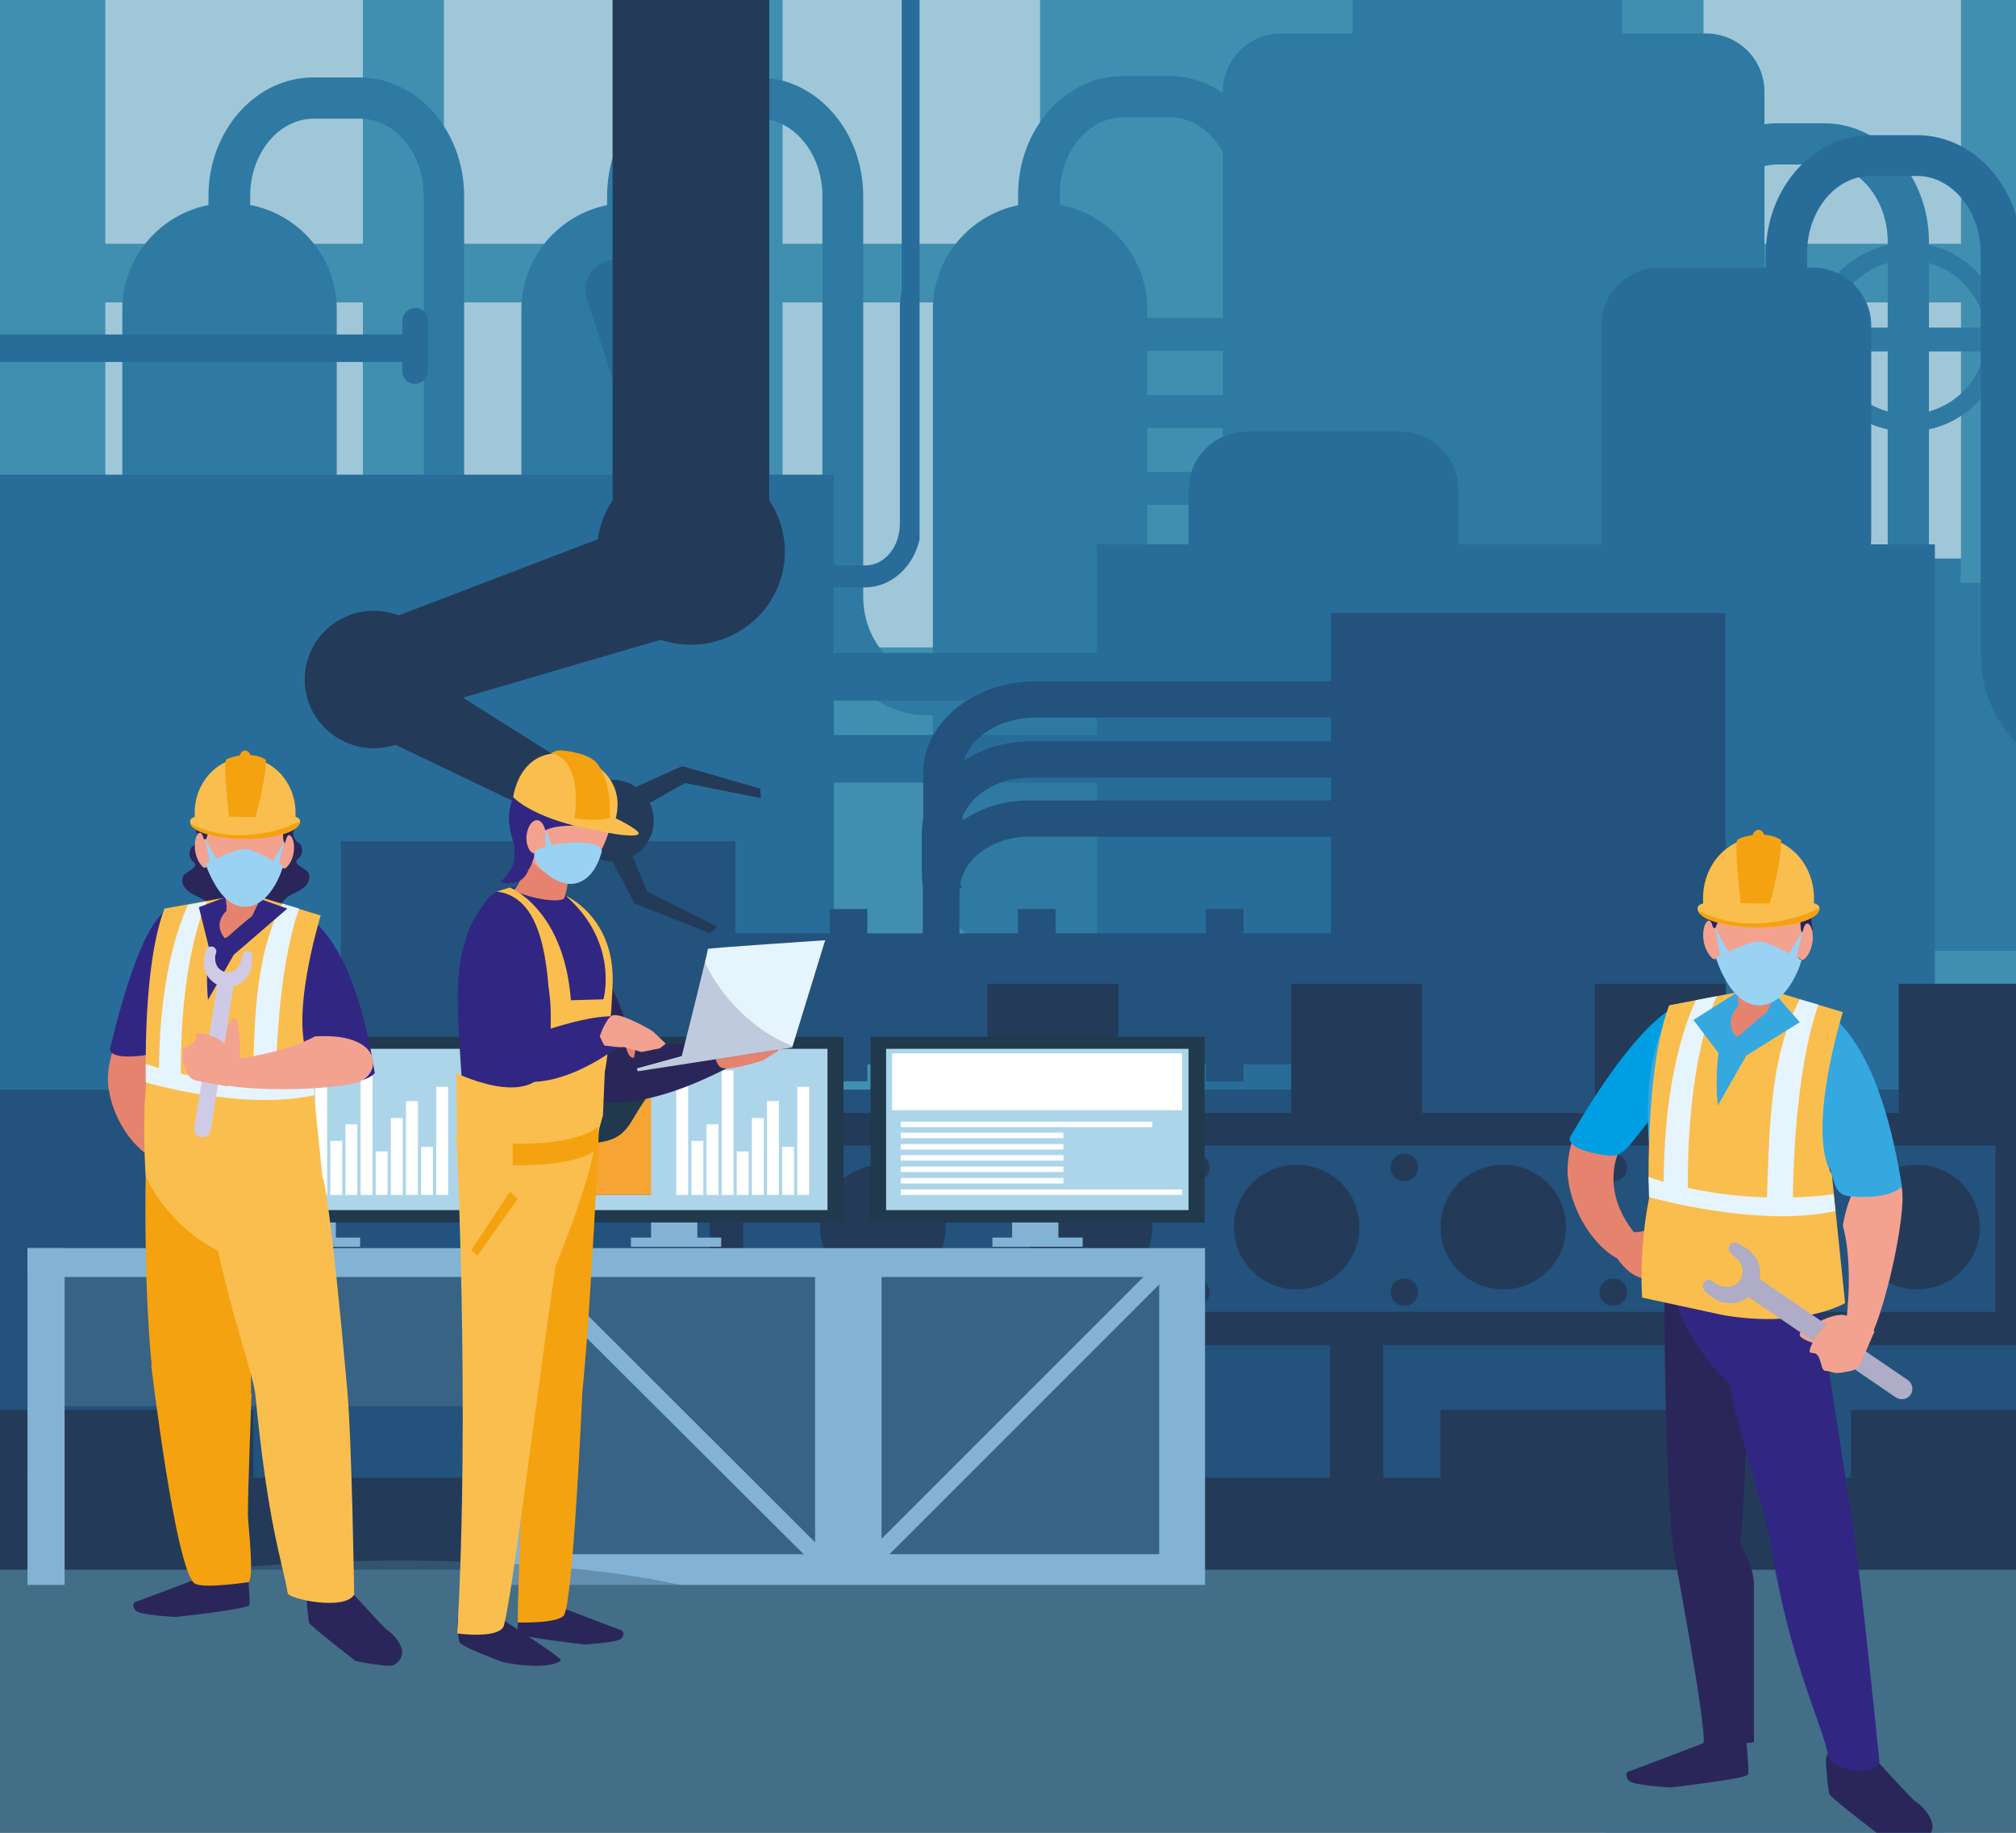 <?xml version="1.0" encoding="utf-8"?>
<!-- Generator: Adobe Illustrator 21.0.0, SVG Export Plug-In . SVG Version: 6.00 Build 0)  -->
<svg version="1.1" id="Layer_1" xmlns="http://www.w3.org/2000/svg" xmlns:xlink="http://www.w3.org/1999/xlink" x="0px" y="0px"
	 viewBox="0 0 440 400" style="enable-background:new 0 0 440 400;" xml:space="preserve">
<rect x="0" y="0" width="440" height="400" fill="#808080" stroke="none"/>
<style type="text/css">
	.st0{fill:#FFFFFF;}
	.st1{fill:#FFFFFF;stroke:#263238;stroke-linecap:round;stroke-linejoin:round;}
	.st2{opacity:0.5;}
	.st3{fill:#009EE2;}
	.st4{fill:#2E7AA3;}
	.st5{fill:#286D99;}
	.st6{fill:#23527C;}
	.st7{fill:#233B59;}
	.st8{fill:#426E88;}
	.st9{opacity:0.5;fill:#426E88;}
	.st10{fill:#386384;}
	.st11{fill:#82B3D5;}
	.st12{fill:#20394C;}
	.st13{fill:#ADD5EA;}
	.st14{fill:#F6A534;}
	.st15{fill:#2A265A;}
	.st16{fill:#F3A290;}
	.st17{fill:#F5A210;}
	.st18{fill:#FABE4E;}
	.st19{fill:#312782;}
	.st20{fill:#E6836E;}
	.st21{fill:#E5F4FD;}
	.st22{opacity:0.2;fill:#2A265A;}
	.st23{fill:#9AD2F3;}
	.st24{fill:#35A8E0;}
	.st25{fill:#AEACC6;}
	.st26{opacity:0.5;fill:#AEACC6;}
	.st27{fill:#CFCBE6;}
	.st28{opacity:0.5;fill:#CFCBE6;}
</style>
<path class="st0" d="M-30-45"/>
<path class="st0" d="M-30-45"/>
<g>
	<path class="st1" d="M-30-45"/>
	<path class="st1" d="M-30-45"/>
	<path class="st1" d="M-30-45"/>
</g>
<g>
	<g>
		<g>
			<g class="st2">
				<rect x="-0.9" y="-37" class="st3" width="440.9" height="379.5"/>
			</g>
			<g class="st2">
				<rect x="23" y="-22.1" class="st0" width="56.2" height="75.3"/>
				<g>
					<rect x="96.9" y="-22.1" class="st0" width="56.2" height="75.3"/>
				</g>
				<g>
					<rect x="170.8" y="-22.1" class="st0" width="56.2" height="75.3"/>
				</g>
				<rect x="23" y="66" class="st0" width="56.2" height="75.3"/>
				<g>
					<rect x="96.9" y="66" class="st0" width="56.2" height="75.3"/>
				</g>
				<g>
					<rect x="170.8" y="66" class="st0" width="56.2" height="75.3"/>
				</g>
			</g>
			<g class="st2">
				<g>
					<rect x="297.9" y="-22.1" class="st0" width="56.2" height="75.3"/>
				</g>
				<g>
					<rect x="371.8" y="-22.1" class="st0" width="56.2" height="75.3"/>
				</g>
				<g>
					<rect x="297.9" y="66" class="st0" width="56.2" height="75.3"/>
				</g>
				<g>
					<rect x="371.8" y="66" class="st0" width="56.2" height="75.3"/>
				</g>
			</g>
			<path class="st4" d="M73.5,187.1c0,12.8-10.5,23.2-23.4,23.2l0,0c-12.9,0-23.4-10.4-23.4-23.2V67.5c0-12.8,10.5-23.2,23.4-23.2
				l0,0c12.9,0,23.4,10.4,23.4,23.2V187.1z"/>
			<g>
				<path class="st4" d="M160.6,187.1c0,12.8-10.5,23.2-23.4,23.2l0,0c-12.9,0-23.4-10.4-23.4-23.2V67.5c0-12.8,10.5-23.2,23.4-23.2
					l0,0c12.9,0,23.4,10.4,23.4,23.2V187.1z"/>
			</g>
			<g>
				<path class="st4" d="M250.4,187.1c0,12.8-10.5,23.2-23.4,23.2l0,0c-12.9,0-23.4-10.4-23.4-23.2V67.5c0-12.8,10.5-23.2,23.4-23.2
					l0,0c12.9,0,23.4,10.4,23.4,23.2V187.1z"/>
			</g>
			<g>
				<path class="st4" d="M139.2,115v15.1c0,9.3-6.2,16.9-13.9,16.9h-10.1c-7.6,0-13.9-7.6-13.9-16.9v-3.6V115V42.8
					c0-14.3-10.3-25.9-22.9-25.9H68.4c-12.6,0-22.9,11.6-22.9,25.9v83.8c0,13,8.5,23.7,19.5,25.6c0-0.1,0-0.2,0-0.3
					c-2.1-1.6-1.8-5.4,1.3-6.5c0,0,0.1,0,0.2-0.1c0.2-0.6,0.3-1.2,0.5-1.9c-7-0.9-12.4-8.1-12.4-16.8V42.8c0-9.3,6.2-16.9,13.9-16.9
					h10.1c7.6,0,13.9,7.6,13.9,16.9V115v9.6v5.6c0,14.3,10.3,25.9,22.9,25.9h10.1c12.6,0,22.9-11.6,22.9-25.9V115H139.2z"/>
			</g>
			<g>
				<path class="st4" d="M226.3,115v15.1c0,9.3-6.2,16.9-13.9,16.9h-10.1c-7.6,0-13.9-7.6-13.9-16.9v-3.6V115V42.8
					c0-14.3-10.3-25.9-22.9-25.9h-10.1c-12.6,0-22.9,11.6-22.9,25.9v83.8c0,13,8.5,23.7,19.5,25.6c0-0.1,0-0.2,0-0.3
					c-2.1-1.6-1.8-5.4,1.3-6.5c0,0,0.1,0,0.2-0.1c0.2-0.6,0.3-1.2,0.5-1.9c-7-0.9-12.4-8.1-12.4-16.8V42.8c0-9.3,6.2-16.9,13.9-16.9
					h10.1c7.6,0,13.9,7.6,13.9,16.9V115v9.6v5.6c0,14.3,10.3,25.9,22.9,25.9h10.1c12.6,0,22.9-11.6,22.9-25.9V115H226.3z"/>
			</g>
			<g>
				<path class="st4" d="M316,114.8v15.1c0,9.3-6.2,16.9-13.9,16.9H292c-7.6,0-13.9-7.6-13.9-16.9v-3.6v-11.6V42.5
					c0-14.3-10.3-25.9-22.9-25.9h-10.1c-12.6,0-22.9,11.6-22.9,25.9v83.8c0,13,8.5,23.7,19.5,25.6c0-0.1,0-0.2,0-0.3
					c-2.1-1.6-1.8-5.4,1.3-6.5c0,0,0.1,0,0.2,0c0.2-0.6,0.3-1.2,0.5-1.9c-7-0.9-12.4-8.1-12.4-16.8V42.5c0-9.3,6.2-16.9,13.9-16.9
					h10.1c7.6,0,13.9,7.6,13.9,16.9v72.2v9.6v5.6c0,14.3,10.3,25.9,22.9,25.9h10.1c12.6,0,22.9-11.6,22.9-25.9v-15.1H316z"/>
			</g>
			<g>
				<path class="st4" d="M440,157.2h-5.1c-7.6,0-13.9-7.6-13.9-16.9V52.8c0-14.3-10.3-25.9-22.9-25.9H388
					c-12.6,0-22.9,11.6-22.9,25.9v41.5h9V52.8c0-9.3,6.2-16.9,13.9-16.9h10.1c7.6,0,13.9,7.6,13.9,16.9v87.4
					c0,14.3,10.3,25.9,22.9,25.9h5.1V157.2z"/>
			</g>
			<g>
				<path class="st4" d="M385.1,247.5c0,7-5.7,12.7-12.8,12.7h-92.6c-7.1,0-12.8-5.7-12.8-12.7V20c0-7,5.7-12.7,12.8-12.7h92.6
					c7.1,0,12.8,5.7,12.8,12.7V247.5z"/>
			</g>
			<g>
				<path class="st4" d="M354.1,40.5c0,7-5.7,12.7-12.8,12.7h-33.3c-7.1,0-12.8-5.7-12.8-12.7V-5.8c0-7,5.7-12.7,12.8-12.7h33.3
					c7.1,0,12.8,5.7,12.8,12.7V40.5z"/>
			</g>
			<g>
				<g>
					<path class="st4" d="M416.5,53c-11.5,0-20.8,9.2-20.8,20.6c0,11.4,9.3,20.6,20.8,20.6s20.8-9.2,20.8-20.6
						C437.3,62.3,428,53,416.5,53z M416.5,90.4c-9.3,0-16.9-7.5-16.9-16.8c0-9.3,7.6-16.8,16.9-16.8c9.3,0,16.9,7.5,16.9,16.8
						C433.4,82.9,425.8,90.4,416.5,90.4z"/>
				</g>
				<g>
					<path class="st4" d="M419.4,90.5c0,1.5-1.2,2.7-2.6,2.7l0,0c-1.4,0-2.6-1.2-2.6-2.7V55.7c0-1.5,1.2-2.7,2.6-2.7l0,0
						c1.4,0,2.6,1.2,2.6,2.7V90.5z"/>
				</g>
				<g>
					<path class="st4" d="M399,76.7c-1.5,0-2.7-1.1-2.7-2.6l0,0c0-1.4,1.2-2.6,2.7-2.6H434c1.5,0,2.7,1.1,2.7,2.6l0,0
						c0,1.4-1.2,2.6-2.7,2.6H399z"/>
				</g>
			</g>
			<g>
				<rect x="405.1" y="121.9" class="st4" width="22.9" height="7.4"/>
			</g>
			<g>
				<rect x="395.7" y="127.2" class="st4" width="44.3" height="80.3"/>
			</g>
			<g>
				<rect x="246.6" y="69.4" class="st4" width="25.7" height="7.2"/>
			</g>
			<g>
				<rect x="246.6" y="86.2" class="st4" width="25.7" height="7.2"/>
			</g>
			<g>
				<rect x="246.6" y="103" class="st4" width="25.7" height="7.2"/>
			</g>
			<g>
				<rect x="-0.9" y="103.6" class="st5" width="182.9" height="134.2"/>
			</g>
			<g>
				<rect x="239.4" y="118.8" class="st5" width="182.9" height="134.2"/>
			</g>
			<rect x="-0.9" y="73" class="st5" width="90.8" height="6"/>
			<g>
				<ellipse class="st5" cx="147" cy="103" rx="11.3" ry="8.9"/>
			</g>
			<g>
				<path class="st5" d="M151.4,94.5c1.1,3.5-0.8,7.2-4.3,8.3l0,0c-3.5,1.1-7.2-0.8-8.3-4.3l-10.7-33.2c-1.1-3.5,0.8-7.2,4.3-8.3
					l0,0c3.5-1.1,7.2,0.8,8.3,4.3L151.4,94.5z"/>
			</g>
			<path class="st5" d="M93.4,81c0,1.5-1.3,2.8-2.8,2.8l0,0c-1.6,0-2.8-1.2-2.8-2.8V70c0-1.5,1.3-2.8,2.8-2.8l0,0
				c1.6,0,2.8,1.2,2.8,2.8V81z"/>
			<g>
				<rect x="162.6" y="-37" class="st5" width="4.1" height="140.6"/>
			</g>
			<g>
				<path class="st5" d="M200.9-37h-4.1V63.7c-0.3,1.1-0.4,2.3-0.4,3.5v47.1c0,5-3.3,9.1-7.5,9.1h-5.5c-4.1,0-7.5-4.1-7.5-9.1v-8.2
					h-4.9v8.2c0,7.7,5.5,13.9,12.3,13.9h5.5c5.7,0,10.6-4.5,11.9-10.5v-14h0V-37z"/>
			</g>
			<g>
				<rect x="178.3" y="142.5" class="st5" width="68.3" height="10.4"/>
			</g>
			<g>
				<rect x="178.3" y="160.4" class="st5" width="68.3" height="10.4"/>
			</g>
			<g>
				<path class="st5" d="M318.3,153.2c0,7-5.7,12.7-12.8,12.7h-33.3c-7.1,0-12.8-5.7-12.8-12.7v-46.3c0-7,5.7-12.7,12.8-12.7h33.3
					c7.1,0,12.8,5.7,12.8,12.7V153.2z"/>
			</g>
			<g>
				<path class="st5" d="M408.4,117.4c0,7-5.7,12.7-12.8,12.7h-33.3c-7.1,0-12.8-5.7-12.8-12.7V71.1c0-7,5.7-12.7,12.8-12.7h33.3
					c7.1,0,12.8,5.7,12.8,12.7V117.4z"/>
			</g>
			<g>
				<path class="st5" d="M440,47c-3.1-10.2-11.6-17.5-21.6-17.5h-10.1c-12.6,0-22.9,11.6-22.9,25.9v41.5h9V55.3
					c0-9.3,6.2-16.9,13.9-16.9h10.1c7.6,0,13.9,7.6,13.9,16.9v87.4c0,7.7,3,14.7,7.8,19.4V47z"/>
			</g>
			<g>
				<rect x="290.5" y="133.8" class="st6" width="86.1" height="135.3"/>
			</g>
			<g>
				<rect x="155.1" y="203.7" class="st6" width="143.7" height="28.6"/>
			</g>
			<g>
				<rect x="181.1" y="198.4" class="st6" width="8.2" height="37.6"/>
			</g>
			<g>
				<rect x="222.2" y="198.4" class="st6" width="8.2" height="37.6"/>
			</g>
			<g>
				<rect x="263.2" y="198.4" class="st6" width="8.2" height="37.6"/>
			</g>
			<g>
				<rect x="74.4" y="183.6" class="st6" width="86.1" height="87.8"/>
			</g>
			<g>
				<rect x="-0.8" y="237.8" class="st6" width="440.8" height="105.4"/>
			</g>
			<g>
				<g>
					<polygon class="st6" points="365.7,-5.9 343.8,-19.8 343.8,-37 340,-37 340,-19.8 318.3,-5.9 					"/>
				</g>
				<g>
					<ellipse class="st6" cx="342" cy="-5.9" rx="4.6" ry="4.5"/>
				</g>
			</g>
			<g>
				<g>
					<polygon class="st6" points="224.6,-5.9 202.6,-19.8 202.6,-37 198.9,-37 198.9,-19.8 177.2,-5.9 					"/>
				</g>
				<g>
					<ellipse class="st6" cx="200.9" cy="-5.9" rx="4.6" ry="4.5"/>
				</g>
			</g>
			<g>
				<polygon class="st6" points="87.8,-5.9 65.8,-19.8 65.8,-37 62,-37 62,-19.8 40.3,-5.9 				"/>
				<ellipse class="st6" cx="64.1" cy="-5.9" rx="4.6" ry="4.5"/>
			</g>
			<g>
				<g>
					<g>
						<rect x="125.3" y="-37" class="st7" width="50.9" height="15.4"/>
					</g>
					<g>
						<rect x="133.7" y="-29.3" class="st7" width="34.2" height="146.5"/>
					</g>
					<g>
						<ellipse class="st7" cx="150.8" cy="120.4" rx="20.5" ry="20.3"/>
					</g>
					<g>
						<ellipse class="st7" cx="81.6" cy="148.3" rx="15.1" ry="15"/>
					</g>
					<g>
						<ellipse class="st7" cx="133.7" cy="179.1" rx="9" ry="8.9"/>
					</g>
					<g>
						<polygon class="st7" points="78.9,137.4 137.5,115 155.9,136.2 85.2,156.9 						"/>
					</g>
					<g>
						<polygon class="st7" points="74.5,156.9 130.3,183.6 136.3,174.5 90.8,145.8 						"/>
					</g>
					<g>
						<polygon class="st7" points="140.3,176.1 149.5,170.9 166.1,174.2 165.9,172.1 148.9,167.2 138.2,172 						"/>
					</g>
					<g>
						<polygon class="st7" points="137.2,184.9 141.3,194.6 156.5,202.2 155,203.7 138.5,197.2 133.1,186.9 						"/>
					</g>
				</g>
				<g>
					<g>
						<g>
							<g>
								<ellipse class="st7" cx="215.5" cy="254.8" rx="3" ry="3"/>
							</g>
							<g>
								<ellipse class="st7" cx="215.5" cy="282" rx="3" ry="3"/>
							</g>
						</g>
						<g>
							<g>
								<ellipse class="st7" cx="261" cy="254.8" rx="3" ry="3"/>
							</g>
							<g>
								<ellipse class="st7" cx="261" cy="282" rx="3" ry="3"/>
							</g>
						</g>
						<g>
							<g>
								<ellipse class="st7" cx="306.5" cy="254.8" rx="3" ry="3"/>
							</g>
							<g>
								<ellipse class="st7" cx="306.5" cy="282" rx="3" ry="3"/>
							</g>
						</g>
						<g>
							<g>
								<ellipse class="st7" cx="352.1" cy="254.8" rx="3" ry="3"/>
							</g>
							<g>
								<ellipse class="st7" cx="352.1" cy="282" rx="3" ry="3"/>
							</g>
						</g>
						<g>
							<g>
								<ellipse class="st7" cx="397.6" cy="254.8" rx="3" ry="3"/>
							</g>
							<g>
								<ellipse class="st7" cx="397.6" cy="282" rx="3" ry="3"/>
							</g>
						</g>
					</g>
					<g>
						<g>
							<ellipse class="st7" cx="192.7" cy="267.8" rx="13.7" ry="13.6"/>
						</g>
						<g>
							<ellipse class="st7" cx="237.8" cy="267.8" rx="13.7" ry="13.6"/>
						</g>
						<g>
							<ellipse class="st7" cx="283" cy="267.8" rx="13.7" ry="13.6"/>
						</g>
						<g>
							<ellipse class="st7" cx="328.1" cy="267.8" rx="13.7" ry="13.6"/>
						</g>
						<g>
							<ellipse class="st7" cx="373.2" cy="267.8" rx="13.7" ry="13.6"/>
						</g>
						<g>
							<ellipse class="st7" cx="418.4" cy="267.8" rx="13.7" ry="13.6"/>
						</g>
						<g>
							<path class="st7" d="M440,242.9H175.7c-11.4,0-20.8,9.2-20.8,20.6v9.5c0,11.3,9.3,20.6,20.8,20.6H440V242.9z M175.7,286.3
								c-7.4,0-13.5-6-13.5-13.4v-9.5c0-7.4,6.1-13.4,13.5-13.4h259.8v36.3H175.7z"/>
						</g>
					</g>
				</g>
				<g>
					<rect x="215.5" y="214.7" class="st7" width="28.6" height="29"/>
				</g>
				<g>
					<rect x="281.8" y="214.7" class="st7" width="28.6" height="29"/>
				</g>
				<g>
					<rect x="348.1" y="214.7" class="st7" width="28.6" height="29"/>
				</g>
				<g>
					<rect x="414.4" y="214.7" class="st7" width="25.6" height="29"/>
				</g>
			</g>
			<g>
				<path class="st6" d="M224.5,174.7c-12.7,0-23.1,9-23.1,20v8.9c0,1,0.1,2.1,0.3,3.1h8.2c-0.3-1-0.5-2-0.5-3.1v-8.9
					c0-6.7,6.8-12.1,15.1-12.1h67.4v-7.9H224.5z"/>
			</g>
			<g>
				<path class="st6" d="M224.9,161.8c-13.1,0-23.7,9-23.7,20v8.9c0,1,0.1,2.1,0.3,3.1h8.4c-0.3-1-0.5-2-0.5-3.1v-8.9
					c0-6.7,7-12.1,15.5-12.1H294v-7.9H224.9z"/>
			</g>
			<g>
				<path class="st6" d="M226.1,148.7c-13.6,0-24.6,9-24.6,20v8.9c0,1,0.1,2.1,0.3,3.1h8.7c-0.3-1-0.5-2-0.5-3.1v-8.9
					c0-6.7,7.2-12.1,16.1-12.1H298v-7.9H226.1z"/>
			</g>
			<g>
				<rect x="-0.8" y="322.5" class="st7" width="440.8" height="20.7"/>
			</g>
			<g>
				<rect x="200.9" y="289.9" class="st7" width="11.6" height="37.3"/>
			</g>
			<g>
				<rect x="290.3" y="289" class="st7" width="11.6" height="37.3"/>
			</g>
			<g>
				<rect x="379.6" y="289" class="st7" width="11.6" height="37.3"/>
			</g>
			<g>
				<rect x="314.4" y="307.7" class="st7" width="56.1" height="14.8"/>
			</g>
			<rect x="-0.8" y="307.7" class="st7" width="56.1" height="14.8"/>
			<g>
				<rect x="404" y="307.7" class="st7" width="36" height="14.8"/>
			</g>
		</g>
		<g>
			<rect x="-0.9" y="342.6" class="st8" width="440.9" height="61.3"/>
		</g>
		<path class="st9" d="M271.3,346c0,1.9-1.6,3.4-3.5,3.4H5.4c-1.9,0-3.5-1.5-3.5-3.4l0,0c0-1.9,1.6-3.4,3.5-3.4h262.4
			C269.7,342.6,271.3,344.1,271.3,346L271.3,346z"/>
	</g>
	<g>
		<rect x="8.7" y="274.7" class="st10" width="104.1" height="32.2"/>
		<rect x="108.9" y="272.4" class="st11" width="154.1" height="73.5"/>
		<rect x="192.4" y="278.7" class="st10" width="60.6" height="60.5"/>
		<rect x="117.3" y="278.7" class="st10" width="60.6" height="60.5"/>
		<rect x="6" y="272.4" class="st11" width="103.7" height="6.3"/>
		<rect x="6" y="272.4" class="st11" width="8.1" height="73.5"/>
		<polygon class="st11" points="180.5,339.2 177.9,341.7 114.7,278.7 117.3,276.1 		"/>
		
			<rect x="178" y="306.5" transform="matrix(0.707 -0.707 0.707 0.707 -152.814 247.667)" class="st11" width="89.2" height="3.6"/>
		<g>
			<g>
				<rect x="63.2" y="256.6" class="st11" width="10.1" height="14.5"/>
				<rect x="32.3" y="226.3" class="st12" width="72.9" height="40.5"/>
				<rect x="35.8" y="228.9" class="st13" width="66" height="35.2"/>
				<rect x="58.9" y="270.1" class="st11" width="19.7" height="2"/>
			</g>
			<rect x="37" y="229.9" class="st0" width="25.2" height="12.4"/>
			<rect x="38.9" y="244.8" class="st0" width="19.1" height="1.2"/>
			<rect x="38.9" y="247.2" class="st0" width="12.3" height="1.2"/>
			<rect x="38.9" y="249.7" class="st0" width="12.3" height="1.2"/>
			<rect x="38.9" y="252.1" class="st0" width="12.3" height="1.2"/>
			<rect x="38.9" y="254.6" class="st0" width="12.3" height="1.2"/>
			<rect x="38.9" y="257.1" class="st0" width="12.3" height="1.2"/>
			<rect x="38.9" y="259.6" class="st0" width="21.3" height="1.2"/>
			<rect x="68.8" y="233.6" class="st0" width="2.6" height="27.2"/>
			<rect x="72.1" y="249" class="st0" width="2.6" height="11.8"/>
			<rect x="75.4" y="245.4" class="st0" width="2.6" height="15.4"/>
			<rect x="78.7" y="233.6" class="st0" width="2.6" height="27.2"/>
			<rect x="82" y="251.3" class="st0" width="2.6" height="9.5"/>
			<rect x="85.3" y="244" class="st0" width="2.6" height="16.8"/>
			<rect x="88.6" y="240.3" class="st0" width="2.6" height="20.5"/>
			<rect x="91.9" y="250.3" class="st0" width="2.6" height="10.5"/>
			<rect x="95.2" y="237.2" class="st0" width="2.6" height="23.6"/>
		</g>
		<g>
			<g>
				<rect x="142.1" y="256.6" class="st11" width="10.1" height="14.5"/>
				<rect x="111.2" y="226.3" class="st12" width="72.9" height="40.5"/>
				<rect x="114.6" y="228.9" class="st13" width="66" height="35.2"/>
				<rect x="137.7" y="270.1" class="st11" width="19.7" height="2"/>
			</g>
			<rect x="147.6" y="233.6" class="st0" width="2.6" height="27.2"/>
			<rect x="150.9" y="249" class="st0" width="2.6" height="11.8"/>
			<rect x="154.2" y="245.4" class="st0" width="2.6" height="15.4"/>
			<rect x="157.5" y="233.6" class="st0" width="2.6" height="27.2"/>
			<rect x="160.8" y="251.3" class="st0" width="2.6" height="9.5"/>
			<rect x="164.1" y="244" class="st0" width="2.6" height="16.8"/>
			<rect x="167.4" y="240.3" class="st0" width="2.6" height="20.5"/>
			<rect x="170.7" y="250.3" class="st0" width="2.6" height="10.5"/>
			<rect x="174" y="237.2" class="st0" width="2.6" height="23.6"/>
			<rect x="117.3" y="231" class="st12" width="24.7" height="29.8"/>
			<path class="st14" d="M142.1,238.2c-0.9,1.2-2.5,3.5-4.3,6.6c-2.8,4.6-6,4.9-15.9,4.9c-1.9,0-3.4,0.5-4.5,1.2v9.9h24.7V238.2z"/>
		</g>
		<g>
			<g>
				<rect x="220.9" y="256.6" class="st11" width="10.1" height="14.5"/>
				<rect x="190" y="226.3" class="st12" width="72.9" height="40.5"/>
				<rect x="193.4" y="228.9" class="st13" width="66" height="35.2"/>
				<rect x="216.6" y="270.1" class="st11" width="19.7" height="2"/>
			</g>
			<rect x="194.7" y="229.9" class="st0" width="63.3" height="12.4"/>
			<rect x="196.6" y="244.8" class="st0" width="54.9" height="1.2"/>
			<rect x="196.6" y="247.2" class="st0" width="35.5" height="1.2"/>
			<rect x="196.6" y="249.7" class="st0" width="35.5" height="1.2"/>
			<rect x="196.6" y="252.1" class="st0" width="35.5" height="1.2"/>
			<rect x="196.6" y="254.6" class="st0" width="35.5" height="1.2"/>
			<rect x="196.6" y="257.1" class="st0" width="35.5" height="1.2"/>
			<rect x="196.6" y="259.6" class="st0" width="61.4" height="1.2"/>
		</g>
	</g>
</g>
<ellipse class="st9" cx="87.3" cy="354.3" rx="77.3" ry="13.7"/>
<ellipse class="st9" cx="387.4" cy="390.2" rx="52.6" ry="13.7"/>
<g>
	<g>
		<g>
			<path class="st15" d="M114.4,349.8c0,0-1.1,0.5-1.1,0.9c0,0.4-0.5,5-0.3,5.8c0.3,0.8,14.6,2.4,14.6,2.4s7.2-0.4,8-1.3
				c0.8-0.9,0.4-1.6,0-1.8c-0.4-0.1-17.1-6.5-17.1-6.5L114.4,349.8z"/>
			<path class="st16" d="M115.5,345.8c0,0-0.1,5.7-0.1,5.9c0.3,0.9,2.6,1,3.4,0.4l1.1-5.8L115.5,345.8z"/>
			<path class="st17" d="M118.7,295.3c0,0-2.8-0.5-3.2,1c-0.4,1.5-2.5,47.3-2.5,57.8c0,0,8.8,0.3,10.1-1.6c2-3,4-48.7,4-48.7
				L118.7,295.3z"/>
			<g>
				<g>
					<g>
						<g>
							<path class="st15" d="M100.5,352c0,0,1.7-0.8,2.6-0.7c0.8,0.1,2.6,1.1,2.6,1.1s-3.1-1.8,2.2-0.1c0,0,14.6,9.4,14.5,10
								c-0.2,0.6-3.5,2.2-12.5,0.5c0,0-8-2.9-9.5-4.2C100.1,358.3,99.2,352.7,100.5,352z"/>
							<path class="st16" d="M102.7,348c0,0-0.1,5.8-0.1,5.9c0.3,0.9,2.7,0.9,3.5,0.3l1.4-5.5L102.7,348z"/>
							<path class="st17" d="M130.9,242.7c0,0-1.8,41.6-3.8,61.1c0,0-10.5-1.7-11.5-6.2c-1.1-4.5,0.9-52.6,0.9-52.6L130.9,242.7z"/>
							<path class="st18" d="M114.6,244.5c0.1,2.1,15.4-1,15.6,1.2c0.5,8.1-9,30.6-9,30.9c-5,34.8-9.3,70.7-11.2,78.1
								c-0.8,3.1-10.2,1.8-10.2,1.8c2.8-49.6-0.2-108.6-0.2-108.6C103.6,245.1,109.2,244.4,114.6,244.5z"/>
						</g>
					</g>
					<g>
						<g>
							<g>
								<g>
									<g>
										<g>
											<g>
												<g>
													<path class="st15" d="M123.7,201.3c0,0-5-5.9-7.2-1.1c-8.8,19.2-3.5,56.8,42.8,32.6c0,0,2.8,1.2,1.7-3.1
														c-1.1-4.3-22.9-0.8-22.9-0.8C136.2,219.8,132.1,210.5,123.7,201.3z"/>
												</g>
												<path class="st19" d="M120.7,194.5c0,0-3.3-1.4-7-1c-2.2,0.2-5.2,0.5-7.1,2.5c-4.6,5.8-4.9,9.1-4.9,9.1
													c-4.2,10.3,0.5,32.6-0.9,43.4c0,0,25.3,15.3,29.9-4.5l0.1-10.6c1.6-8.8,5.3-18.3,0.4-28.6
													C131.1,204.7,126.5,195.3,120.7,194.5z"/>
												<path class="st20" d="M115.1,184.7c0,0-0.5,7.2-2.8,9.4c-0.6,0.6,7.9,3.3,10.7,2.1c0.6-0.3,1.6-7.6,1.6-7.6L115.1,184.7
													z"/>
												<path class="st18" d="M99.6,234.2c0,0,20.5,10.1,20.5-6c0-15.7-0.9-32.3-11.6-33.6c-0.3,0,2.8-0.9,2.8-0.9
													s11.8,4.7,13.3,24.6l7.1-0.2c0,0,3.5-12.2-8.1-22.5c-0.4-0.4-0.1-0.1-0.1-0.1s10.9,4.7,10.2,19.6
													c-0.7,14.8-1.7,18.8-1.7,18.8l-0.4,9.5l-1.8,6.5c0,0-9.3,5.5-9.7,5.9c-0.2,0.2-3.9,0.1-8.1-0.1
													c-5.2-0.2-10.9-0.6-10.9-0.6l-1.3-2.8L99.6,234.2z"/>
												<path class="st17" d="M111.9,249.6v4.7c0,0,14.9,0.5,18.6-3.9v-4.5C130.5,245.8,127.1,249.9,111.9,249.6z"/>
												<polygon class="st17" points="111.3,260.1 102.9,272.8 104.2,274.1 113,261.6 												"/>
												<path class="st16" d="M122.6,169.5c0,0,8.6-0.7,11.4,6c0,0,0,6.9-5.2,14.1c-1.7,2.4-2.7,3.4-5.4,2.8
													c0,0-9.8-2.5-8.4-9.6C116.3,176.6,119.8,170.1,122.6,169.5z"/>
												<path class="st19" d="M117.8,183c0,0-0.8-2.6,6.7-2.8c6.5-0.2,8.9-3.4,9.8-3.7c2.1-0.8-4.9-2.3-4.9-2.3s3.6-3.6-0.9-5.7
													c-1.4-0.7-12.5-3.3-16.6,5.9c-2.7,6.3,2.2,13.9,2.9,15.5C115.6,191.4,117.8,183,117.8,183z"/>
												<path class="st16" d="M119.1,182.8c-0.2,2-1.2,3.6-2.4,3.5c-1.1-0.1-1.9-1.8-1.8-3.8c0.2-2,1.2-3.6,2.4-3.5
													c0.8,0.1,1.4,1,1.7,2.2C119.1,181.6,119.1,182.2,119.1,182.8z"/>
											</g>
										</g>
									</g>
								</g>
							</g>
							<g>
								<path class="st20" d="M159.2,226.4c0,0,0.7-2.4,0.6-3.3c-0.1-0.9-0.7-0.9-0.7-0.9l-2.8,3.8l-0.6,2.3l3.6-0.7L159.2,226.4z"
									/>
								<path class="st20" d="M156.9,226.2l-1.4,1.7c0,0,0.3,3.6,1.6,4.9c1.3,1.3,8.8-1.2,9.2-1.3c0.4-0.1,3.6-2.2,3.6-2.2l-1.1-1.2
									l-3.8-1.6c0,0-4.1,0.4-4.2,0.2c-0.1-0.2-3.1-0.4-3.1-0.4L156.9,226.2z"/>
							</g>
						</g>
						<path class="st19" d="M112.3,182.6l3,7.3c0,0-1.1,4-6.1,2.6c0,0,3-2.5,3.1-5.5C112.2,184,112.3,182.6,112.3,182.6z"/>
					</g>
				</g>
				<g>
					<path class="st19" d="M113.5,201.6c0,0-3.7-6.8-6.9-2.5c-8.1,11-5,32.6,4.4,36.2c5.2,2,13.5,0.6,23.5-6.5c0,0,2.4-0.8,2.2-5.2
						c-0.2-4.5-16.5,0.9-16.5,0.9C120.3,215.1,119.8,212.4,113.5,201.6z"/>
				</g>
				<g>
					<path class="st20" d="M136.2,227.1c0,0,0.6,2.5,1.1,3.2c0.5,0.7,1.1,0.5,1.1,0.5l0.7-4.7l-0.5-2.4l-2.8,2.3L136.2,227.1z"/>
					<path class="st16" d="M131.9,228.2l-1-2c0,0,1.1-3.5,2.6-4.5c1.5-1,8.4,3,8.7,3.2c0.4,0.2,3.1,2.9,3.1,2.9l-1.3,1l-4,0.8
						c0,0-3.9-1.2-4-1.1c-0.2,0.2-3.1-0.2-3.1-0.2L131.9,228.2z"/>
				</g>
			</g>
			<g>
				<g>
					<path class="st18" d="M130.8,181.3c0,0-12.7-1.7-18.8-7.3c0,0,1.5-12.9,14.6-8.8c0,0,10.3,3.3,7.8,13.4c0,0,5,2.4,5,3.3
						C139.4,182.7,135.1,182.4,130.8,181.3z"/>
					<path class="st17" d="M133.1,178.5c0,0-2.1,0.9-7.7,0.1c0,0,2.1-12.9-5.2-14.2c0,0,1.3-0.8,2.7-0.6c0.8,0.1,5.6,0.6,7.4,2.8
						C132.1,168.8,133.4,173.2,133.1,178.5z"/>
				</g>
			</g>
			<path class="st21" d="M139.2,233.8l33.7-5.2l7.2-23.4c0,0-25.6,1.7-25.6,1.9c0.1,0.2-5.7,23.4-5.7,23.4l-9.8,2.7L139.2,233.8z"/>
			<path class="st22" d="M153.8,209.9c-1.5,6.2-5,20.7-5,20.7l-9.8,2.7l0.2,0.6l33.7-5.2l0.1-0.4
				C164.8,225.2,157.3,217.7,153.8,209.9z"/>
		</g>
		<path class="st23" d="M131.2,186.3c-0.1,0.3-1.4,5.6-5.6,6.5c-4.2,0.9-9.4-4.1-9-6.5C117.1,183.8,133,182.4,131.2,186.3z"/>
		<polygon class="st23" points="119,181.1 119.1,185.3 120.6,184.7 		"/>
	</g>
	<g>
		<g>
			<g>
				<g>
					<g>
						<g>
							<g>
								<path class="st20" d="M355,268.9c0,0,4.6,0.5,7.5-1.9c0,0,0.4-0.1,0.5,0.5c0.2,0.6-0.9,3-2,3.7c-1.1,0.7-3.4,0.2-3.4,0.2
									L355,268.9z"/>
								<g>
									<path class="st20" d="M353.3,251.4c0,0-4.3,8.4,3.7,18c0,0,4.1,6.6-1.3,6.1c-5.4-0.5-12.5-9.2-13.5-18.6
										C341.5,251.5,345.2,235.9,353.3,251.4z"/>
									<path class="st3" d="M367.4,219.1c0,0-7.9,0.1-24.8,29.2c0,0-1,2.5,7.6,3.8c5.3,0.8,4.3-2,17.2-16.4
										C367.5,235.7,371.3,217.9,367.4,219.1z"/>
									<path class="st20" d="M363.6,273.3c1.1,2,0,4.1-1.5,5.6c-1.8,0.1-5.2,1.5-9.4-4.6c0,0-0.3-4.1,4.7-4.9c0,0-1-1.3,2.3,0.6
										c0.9,0.5,2.1,1,3.4,1.4C363.1,272,363.2,272.6,363.6,273.3z"/>
								</g>
							</g>
							<g>
								<g>
									<path class="st15" d="M380,379.6c0,0,1.2,0.6,1.2,1c0,0.4,0.6,5.8,0.3,6.7c-0.3,0.9-16.8,2.8-16.8,2.8s-8.4-0.4-9.2-1.5
										c-0.9-1.1-0.5-1.9,0-2c0.5-0.1,19.8-7.5,19.8-7.5L380,379.6z"/>
									<path class="st15" d="M400.1,379.4c0,0-1.6,4.2-1.6,4.6c0,0.4,0.4,6.7,0.8,7.6c0.4,0.9,11.2,9.1,11.2,9.1s8,1.7,9.2,1
										c5.2-3-1-8.3-1.5-8.4c-0.5-0.1-9.9-10.5-9.9-10.5L400.1,379.4z"/>
									<path class="st15" d="M376.7,332.2c0,0,6.1,7.4,6.1,13.8c0,1.6,0,23.1,0,34.2c0,0-12.7,2.1-11.1,0.4c1.3-1.4-6.6-43-6.6-43
										L376.7,332.2z"/>
									<path class="st15" d="M363.2,270.1c0,0-0.2,47.1,1.9,67.4c0,0,13.5,4.7,14.6,0c1.1-4.7,3-62.9,3-62.9L363.2,270.1z"/>
									<path class="st19" d="M363.2,272.5c0,0,0.3,16.4,14.1,29.3c0,0,1.4-16.3,1.4-16.6s-2.5-15-2.8-15.1
										C375.6,270.1,363.2,272.5,363.2,272.5z"/>
									<path class="st19" d="M380.2,271.9c-0.2,2.2-6.5,2.9-6.4,5.1c1.1,24.8,11.6,52.2,12.5,59.2c4.5,27.6,11.4,39.6,12.9,47.7
										c0.3,1.5,8.7,4.7,11,0.7c0,0-4-40.1-5.9-52.5c-8.1-51.2-8.5-56.8-8.5-56.8C391.6,272.6,385.7,271.9,380.2,271.9z"/>
									<path class="st24" d="M384.3,217.6c0,0,14.6,0.7,17.9,6.7c0,0-2.1,32.2-6,51c0,0-20.3,9.3-32.4-2.3c0,0-9.8-35,0.7-51.8
										C364.5,221.2,367.9,217,384.3,217.6z"/>
									<path class="st20" d="M389.9,205.5c0,0-2.3,9.1-2.7,14.3c0,0-4.1,3.7-7.7,0.3c0,0-1.4-13.7-4.3-15.8
										C372.3,202.2,389.9,205.5,389.9,205.5z"/>
								</g>
								<g>
									<path class="st16" d="M402.2,267.5c0,0,2.2,6.6,0.9,19.6c0,0-1.4,11.7,3,8.1c4.4-3.6,10.4-30.9,8.9-36.3
										C413.7,253.5,404.8,252.2,402.2,267.5z"/>
									<path class="st24" d="M395.1,219.5c0,0,13.9,0.9,20,39.4c0,0-2.1,3-11.3,2.2c-5.6-0.5-1.8-7-11-19.6
										C392.8,241.5,391.4,217.3,395.1,219.5z"/>
								</g>
							</g>
						</g>
					</g>
					<g>
						<path class="st16" d="M389.9,192.1c0,0-7.4-5.3-13.1,0.3c0,0-4,3.8-2.8,14.1c0.6,5.4,5.9,11.7,9.9,12c0,0,9.1-2,10-15.7
							C394.4,194.7,392.6,193.9,389.9,192.1z"/>
						<path class="st15" d="M395.4,199.9c0-0.2,0.2-0.7,0.3-1.2c-2.2-2-3.3-5-3.2-7.9c0,0-0.1,0-0.1-0.1c-2.3-1.5-2.2-2.4-6.8-4
							c-4.7-1.6-5.6,0.6-5.6,0.6c-5.2-0.8-6.1,2.4-6.2,4.6c0.4,2.7-0.1,5.6-1.6,7.8c0.2,0.4,0.5,0.7,0.7,1.1
							c0.6,1.2,0.5,1.5,0.5,1.5s1,0.4,1,0.2c0.1-0.2,0.2-0.6,0.4-0.9c0.2-0.4,0.5-1.4,0.5-1.7c0-0.3,0.3-1.9,0.3-1.9s0.9-1.3,1.3-1
							c0.3,0.2,1.4,0.7,3.5-0.3c2.1-1.1,2.3-1.2,2.9-1.3c0.6-0.1,0-0.1,1.8,0.8c2.1,1.1,4.7,0.1,5.4,0.5c0.7,0.4,1.4,0.8,1.8,1.1
							c0.5,0.4,0.6,3.1,0.7,4.6c0.1,1.4,0.7,1.8,0.7,1.8l1,0.5l0.9-1.8C395.6,202.7,395.2,200.7,395.4,199.9z"/>
						<path class="st16" d="M393.6,202.8c0,0,0.4-1.9,1.3-1c0.9,0.9,1.3,4.5-0.6,7c-2,2.5-1.8-2.3-1.8-2.5
							C392.4,206.2,393.6,202.8,393.6,202.8z"/>
						<path class="st16" d="M373.8,202.2c0,0-0.4-2-1.3-1c-0.9,1-1.4,4.7,0.7,7.4c2,2.6,1.9-2.4,1.9-2.6S373.8,202.2,373.8,202.2z"
							/>
						<path class="st15" d="M382.6,194.3c0,0,1.6,3.9,9.3,3.6c0,0-7.3,2.3-11.3-3L382.6,194.3z"/>
					</g>
				</g>
				<path class="st20" d="M380.5,219.6l6.7,0.1c0,0-3.1,2.2-7.3,6.1l-0.9,0.5c0,0-3.2-3.2,0.5-6.8H380.5z"/>
				<path class="st18" d="M374.9,241.3l12.3-21.5l0.4-3.3l14.6,4.4c0,0-8.1,25.9-2.4,35.4l2.9,28.1c0,0-9.4,5.6-26.7,2.6
					C376,287,372.9,256.8,374.9,241.3z"/>
				<path class="st21" d="M391.3,262.7c0.2-30.3,5.6-43.4,5.6-43.4l-4.1-1.2c-6.9,13.1-6.6,30.3-7.2,44.4
					C387.5,262.2,389.6,262.1,391.3,262.7z"/>
				<path class="st18" d="M379,216.6c0,0-5.5,9.3-4.1,24.7L376,287l-17.6-3.8c0,0-0.8-10,1.5-21.6c0.3-1.5-0.1-3.1-0.1-4.8
					c0-13.6,1.1-28.5,4.5-37.4L379,216.6z"/>
				<path class="st21" d="M366.7,260.9c0.6,0.2,1.1,0.4,1.7,0.6c-0.5-30.8,6.3-44.1,6.3-44.1l-4.6,0.9c-5.8,13-7.1,29.1-7,42.4
					C364.3,260.5,365.5,260.6,366.7,260.9z"/>
				<path class="st24" d="M379.4,218.9c-2.5,1.8-3.9,11.5-3.9,11.5l-5.9-7.8l9.5-6"/>
				<polygon class="st24" points="381.1,230.4 392.8,223.1 387.5,217 				"/>
				<path class="st21" d="M400.6,264.3l-0.4-3.7c0,0-19.3,3.3-40.4-3.7l0.1,4.4C359.9,261.2,383.7,268.1,400.6,264.3z"/>
				<g>
					<path class="st18" d="M375.9,197.9c3.3,0.8,6.8,1.4,10.2,1.7c1.8,0.2,3.6,0.3,5.4,0.3h0.2c1.2-0.8,2.4-1.4,3.9-1.9
						c0.1,0,0.1,0,0.2-0.1c0.1-0.6,0.1-1.2,0.1-1.9c0-7.3-5.4-13.2-12.1-13.2c-6.7,0-12.1,5.9-12.1,13.2c0,0.6,0,1.2,0.1,1.8
						C373.1,197.6,374.4,197.6,375.9,197.9z"/>
					<path class="st17" d="M379.9,197.1c0,0-1.5-13.1-0.7-13.8c0.8-0.7,6.1-2.2,9.5,0c0,0,0.6,2.2-2.4,13.8l-2.4,1.8L379.9,197.1z"
						/>
					<path class="st18" d="M397.1,198.3c0,2.2-5.9,4.1-13.3,4.1c-7.3,0-13.3-1.8-13.3-4.1c0-2.2,6.4-1.1,13.7-1.1
						C391.6,197.2,397.1,196.1,397.1,198.3z"/>
					<path class="st17" d="M370.6,198.7c0.6,2.1,6.3,3.7,13.2,3.7c7.3,0,13.3-1.8,13.3-4.1c0,0,0-0.1,0-0.1
						C389,202.1,378.7,203,370.6,198.7z"/>
					<ellipse class="st17" cx="383.8" cy="183.1" rx="1.4" ry="2"/>
				</g>
			</g>
			<g>
				<path class="st16" d="M403.1,287.2c0,0-2.3-1.6-10.1,3.6c0,0-0.4,0.2-0.1,0.8c0.3,0.6,3.1,1.9,4.6,1.7c1.5-0.2,3.2-2.5,3.2-2.5
					L403.1,287.2z"/>
				<path class="st25" d="M379.9,279.1c0.7-1,2.1-1.3,3.2-0.6l33.3,22.7c1,0.7,1.3,2.1,0.6,3.2l0,0c-0.7,1-2.1,1.3-3.2,0.6
					l-33.3-22.7C379.5,281.6,379.2,280.2,379.9,279.1L379.9,279.1z"/>
				<path class="st26" d="M384.4,282.2c0.5-0.7,1.4-0.8,2-0.4l21,14.3c0.7,0.5,0.8,1.4,0.4,2l0,0c-0.5,0.7-1.4,0.8-2,0.4l-21-14.3
					C384.2,283.8,384,282.9,384.4,282.2L384.4,282.2z"/>
				
					<ellipse transform="matrix(0.745 -0.668 0.668 0.745 -85.26 322.151)" class="st25" cx="378.3" cy="272.5" rx="1.3" ry="1.3"/>
				<path class="st25" d="M378.8,271.2c8.4,3.4,4.4,10.5,4.4,10.5l-3.4-2.3c2-3.6-2-5.7-2-5.7L378.8,271.2z"/>
				
					<ellipse transform="matrix(0.35 -0.937 0.937 0.35 -20.419 531.746)" class="st25" cx="372.8" cy="280.6" rx="1.3" ry="1.3"/>
				<path class="st25" d="M371.8,281.5c6.3,6.5,11.4,0.2,11.4,0.2l-3.4-2.3c-2.6,3.2-6.1,0.2-6.1,0.2L371.8,281.5z"/>
			</g>
			<path class="st16" d="M402,287.6c0,0-4.3,1-6.2,5c-1.9,4-0.1,1.9,0.9,3.2c1,1.4,0.7,3.6,2,3.4c0.1,0,1.1,0.2,1.6,0.4
				c0.3,0.1,1.6,0,2.1-0.1c0.3-0.1,1.2-0.2,1.6-0.3c2-0.7,1.7-0.8,5.1-8.6C409,290.7,407.4,285.2,402,287.6z"/>
		</g>
		<path class="st23" d="M374.5,209c0,0,7-3.6,9.5-3.5c2.5,0.1,9.2,4.1,9.2,4.1s-2.7,9.8-9.3,9.8C377.5,219.4,374.5,209,374.5,209z"
			/>
		<polygon class="st23" points="374.3,202.4 377.4,208.1 375.5,209 		"/>
		<path class="st23" d="M393.5,203.1c0-0.1-3.3,5.5-3.3,5.5l1.7,1L393.5,203.1z"/>
	</g>
	<g>
		<g>
			<path class="st15" d="M63.6,182.3c0,0,0.1,0.8,1.4,1.5c1.3,0.7,1.2,2.8,0,3.7c-1.2,0.9,1.1,1.8,2,2.6c0.9,0.8,0.9,3-1.9,4.4
				c-2.7,1.4-2.1,0.9-3.7,2.7c-1.6,1.7-5.5,0.2-6.2,0c-0.7-0.2-2.8-2.4-3-3.2c-0.2-0.8,2.8-8.3,4.4-8.6
				C58.1,185.1,63.6,182.3,63.6,182.3z"/>
			<g>
				<path class="st15" d="M43.7,183c0,0-0.1,0.8-1.4,1.5c-1.3,0.7-1.2,2.8,0,3.7c1.2,0.9-1.1,1.8-2,2.6c-0.9,0.8-0.9,3,1.9,4.4
					c2.7,1.4,2.1,0.9,3.7,2.7c1.6,1.7,5.5,0.2,6.2,0c0.7-0.2,2.8-2.4,3-3.2c0.2-0.8-2.8-8.3-4.4-8.6C49.3,185.8,43.7,183,43.7,183z"
					/>
				<g>
					<g>
						<g>
							<g>
								<g>
									<g>
										<path class="st20" d="M35.3,247.5c0,0,4.2,0.4,6.8-1.7c0,0,0.3-0.1,0.5,0.4c0.1,0.5-0.8,2.7-1.8,3.3
											c-1,0.6-3.1,0.2-3.1,0.2L35.3,247.5z"/>
										<g>
											<path class="st20" d="M33.7,231.7c0,0-3.9,7.6,3.3,16.3c0,0,3.7,6-1.2,5.5c-4.9-0.5-11.4-8.3-12.2-16.9
												C23.1,231.8,26.4,217.7,33.7,231.7z"/>
											<path class="st19" d="M36.5,198.7c0,0-5.5,0.7-12.5,30.3c0,0-0.3,2.4,7.6,1.3c4.8-0.7,3.2-2.8,10.6-18.7
												C42.3,211.6,39.6,196.6,36.5,198.7z"/>
											<path class="st20" d="M43,251.5c1,1.8,0,3.7-1.4,5.1c-1.7,0.1-4.7,1.4-8.5-4.2c0,0-0.3-3.7,4.2-4.5c0,0-0.9-1.2,2.1,0.5
												c0.8,0.5,1.9,0.9,3.1,1.3C42.6,250.3,42.7,250.9,43,251.5z"/>
										</g>
									</g>
									<g>
										<g>
											<path class="st15" d="M52.9,342.9c0,0,1.2,0.6,1.2,1c0,0.4,0.6,5.5,0.3,6.4c-0.3,0.9-16,2.6-16,2.6s-8-0.4-8.8-1.4
												c-0.8-1-0.5-1.8,0-1.9c0.5-0.1,18.8-7.1,18.8-7.1L52.9,342.9z"/>
											<path class="st15" d="M68.2,343.2c0,0-1.4,3.8-1.4,4.1c0,0.4,0.4,6.1,0.7,6.9c0.4,0.8,10.1,8.3,10.1,8.3s7.2,1.5,8.3,0.9
												c4.7-2.7-0.9-7.5-1.3-7.6c-0.5-0.1-8.9-9.5-8.9-9.5L68.2,343.2z"/>
											<path class="st17" d="M54.9,304.2c0,0-0.8,20.7-0.8,26.5c0,1.5,1.5,13.9,0.1,14.6c0,0-9.9,1.5-11.7,0.3
												c-4.2-2.9-9.5-47.7-9.5-47.7L54.9,304.2z"/>
											<path class="st17" d="M31.8,256.7c0,0-0.5,22.8,1.3,41.2c0,0,20.5,12.6,21.5,8.4c1-4.2-2.2-57.9-2.2-57.9L31.8,256.7z"/>
											<path class="st18" d="M31.8,256.7c0,0,4.2,10.3,15.8,16.3c0,0,1.2-14.7,1.2-15c0-0.3-2.2-13.6-2.5-13.7
												C46,244.3,31.8,256.7,31.8,256.7z"/>
											<path class="st18" d="M50.2,246c-0.1,2-5.9,2.6-5.8,4.6c1,22.5,10.5,47.2,11.3,53.5c2.8,28.9,5.8,36.2,7.1,43.6
												c0.2,1.3,12.5,3.9,14.5,0.3c0,0-0.5-33.4-1.5-44.6c-3.6-40.4-5.2-46.1-5.2-46.1C66.8,254.8,55.2,245.9,50.2,246z"/>
											<path class="st19" d="M53.9,196.8c0,0,13.2,0.7,16.2,6.1c0,0-1.9,29.1-5.5,46.2c0,0-18.4,8.4-29.3-2.1
												c0,0-8.9-31.6,0.7-46.9C36,200.1,39,196.2,53.9,196.8z"/>
											<path class="st20" d="M58.9,185.8c0,0-2.1,8.2-2.4,13c0,0-3.7,3.3-7,0.2c0,0-1.3-12.4-3.9-14.3
												C43.1,182.9,58.9,185.8,58.9,185.8z"/>
										</g>
										<g>
											<path class="st19" d="M63.7,198.5c0,0,12.6,0.8,18.1,35.7c0,0-1.9,2.7-10.2,2c-5.1-0.4-1.7-6.4-9.9-17.7
												C61.6,218.4,60.3,196.6,63.7,198.5z"/>
										</g>
									</g>
								</g>
							</g>
							<g>
								<path class="st16" d="M59,173.8c0,0-6.7-4.8-11.9,0.3c0,0-3.6,3.4-2.6,12.7c0.6,4.9,5.4,10.6,9,10.9c0,0,8.2-1.8,9.1-14.2
									C63.1,176.1,61.4,175.4,59,173.8z"/>
								<path class="st15" d="M64,182c0-1.1,0.7-1.4,0.8-1.8c-2-1.8-3.6-4.9-3.5-7.6c0,0-0.1,0-0.1-0.1c-2.1-1.3-2-2.2-6.2-3.6
									c-4.2-1.4-5.1,0.6-5.1,0.6c-4.7-0.7-5.5,2.2-5.6,4.1c0.4,2.4-0.7,3.9-2,5.9c0.2,0.3,0.4,1.8,0.6,2.2
									c0.6,1.1,0.2,1.3,0.2,1.3s1.8,0.3,1.9,0.1c0.1-0.2,0.2-0.5,0.3-0.9c0.2-0.3,0.4-1.3,0.5-1.5c0-0.3,0.3-1.7,0.3-1.7
									s0.9-1.1,1.1-0.9c0.3,0.2,1.3,0.7,3.2-0.3c1.9-1,2.1-1.1,2.6-1.1c0.5-0.1,0-0.1,1.6,0.7c1.9,1,4.2,0.1,4.9,0.4
									c0.6,0.4,1.2,0.7,1.7,1c0.4,0.3,0.5,2.8,0.6,4.1c0.1,1.3,0.7,1.6,0.7,1.6l0.9,0.4l1.3-1.4C64.7,183.6,64,182.8,64,182z"/>
								<path class="st16" d="M62.4,183.4c0,0,0.3-1.7,1.1-0.9c0.8,0.8,1.2,4.1-0.6,6.4c-1.8,2.3-1.7-2.1-1.7-2.2
									C61.3,186.5,62.4,183.4,62.4,183.4z"/>
								<path class="st16" d="M44.4,182.9c0,0-0.4-1.8-1.2-0.9c-0.8,0.9-1.2,4.3,0.6,6.7c1.8,2.4,1.7-2.2,1.7-2.3
									C45.5,186.1,44.4,182.9,44.4,182.9z"/>
								<path class="st15" d="M52.4,175.7c0,0,1.4,3.5,8.4,3.2c0,0-6.6,2-10.2-2.7L52.4,175.7z"/>
							</g>
						</g>
						<path class="st20" d="M50.5,198.7l6,0.1c0,0-2.8,2-6.6,5.5l-0.8,0.5c0,0-2.9-2.9,0.4-6.1H50.5z"/>
						<path class="st18" d="M45.4,218.2l11.1-19.4l0.3-3l13.2,4c0,0-7.3,23.5-2.2,32l2.6,25.4c0,0-8.5,5-24.1,2.3
							C46.4,259.6,43.6,232.3,45.4,218.2z"/>
						<path class="st21" d="M60.2,237.6c0.2-27.4,5.1-39.3,5.1-39.3l-3.7-1.1c-6.3,11.9-6,27.4-6.5,40.2
							C56.8,237.1,58.7,237.1,60.2,237.6z"/>
						<path class="st18" d="M49.1,195.9c0,0-5,8.4-3.7,22.3l1,41.4l-14.6-2.9c0,0-0.8-11,0.1-20.2c0.1-1.4-0.1-2.8-0.1-4.3
							c0-12.3,1-25.8,4.1-33.9L49.1,195.9z"/>
						<path class="st21" d="M38,236c0.5,0.1,1,0.3,1.5,0.6c-0.5-27.9,5.7-39.9,5.7-39.9l-4.2,0.8c-5.2,11.8-6.4,26.4-6.3,38.3
							C35.8,235.6,36.9,235.7,38,236z"/>
						<path class="st19" d="M49.5,198c-2.3,1.6-3.5,10.4-3.5,10.4L43.4,198l5.8-2.2"/>
						<polygon class="st19" points="51,208.4 62.7,198.3 56.8,196.2 						"/>
						<path class="st21" d="M68.7,239l-0.4-3.4c0,0-17.5,3-36.5-3.4l0,4C31.8,236.3,53.3,242.5,68.7,239z"/>
						<g>
							<path class="st18" d="M46.3,179c3,0.7,6.1,1.2,9.2,1.5c1.6,0.1,3.2,0.2,4.9,0.3h0.2c1.1-0.7,2.2-1.2,3.6-1.7
								c0.1,0,0.1,0,0.2,0c0.1-0.6,0.1-1.1,0.1-1.7c0-6.6-4.9-12-11-12s-11,5.4-11,12c0,0.5,0,1.1,0.1,1.6
								C43.7,178.7,45,178.7,46.3,179z"/>
							<path class="st17" d="M50,178.3c0,0-1.4-11.9-0.6-12.5c0.7-0.6,5.5-2,8.6,0c0,0,0.5,2-2.2,12.5l-2.2,1.6L50,178.3z"/>
							<path class="st18" d="M65.5,179.3c0,2-5.4,3.7-12,3.7c-6.6,0-12-1.6-12-3.7c0-2,5.8-1,12.4-1
								C60.5,178.4,65.5,177.3,65.5,179.3z"/>
							<path class="st17" d="M41.5,179.7c0.5,1.9,5.7,3.4,11.9,3.4c6.6,0,12-1.6,12-3.7c0,0,0-0.1,0-0.1
								C58.1,182.8,48.8,183.6,41.5,179.7z"/>
							<ellipse class="st17" cx="53.5" cy="165.6" rx="1.3" ry="1.8"/>
						</g>
					</g>
					<path class="st16" d="M51.4,234.5c0,0,2.1-3.5,0.3-11.8c0,0-0.1-0.4-0.7-0.4c-0.6,0-2.7,4.1-3,5.5c-0.3,1.4,1.1,3.5,1.1,3.5
						L51.4,234.5z"/>
					<path class="st16" d="M68.7,226.2c0,0-5.4,3.3-17.1,4.9c0,0-10.6,1.2-6.5,4.4c4.1,3.1,29.3,2.7,33.9,0.3
						C83.5,233.3,82.7,225.3,68.7,226.2z"/>
					<g>
						<path class="st27" d="M49.6,212.3c1,0.2,1.7,1.1,1.5,2.1L46,246.7c-0.2,1-1.1,1.7-2.1,1.5l0,0c-1-0.2-1.7-1.1-1.5-2.1
							l5.2-32.3C47.7,212.8,48.6,212.1,49.6,212.3L49.6,212.3z"/>
						<path class="st28" d="M48.9,216.7c0.6,0.1,1.1,0.7,1,1.3l-3.3,20.3c-0.1,0.6-0.7,1.1-1.3,1l0,0c-0.6-0.1-1.1-0.7-1-1.3
							l3.3-20.3C47.7,217,48.3,216.6,48.9,216.7L48.9,216.7z"/>
						
							<ellipse transform="matrix(0.39 -0.921 0.921 0.39 -159.357 176.967)" class="st27" cx="54" cy="208.8" rx="1.1" ry="1.1"/>
						<path class="st27" d="M55,208.7c0.4,7.3-6.2,6.8-6.2,6.8l0.5-3.3c3.3,0.2,3.5-3.5,3.5-3.5L55,208.7z"/>
						
							<ellipse transform="matrix(0.997 -8.169650e-02 8.169650e-02 0.997 -16.802 4.461)" class="st27" cx="46.1" cy="207.6" rx="1.1" ry="1.1"/>
						<path class="st27" d="M45.1,207.1c-2.6,6.8,3.7,8.4,3.7,8.4l0.5-3.3c-3.2-0.8-2.2-4.4-2.2-4.4L45.1,207.1z"/>
					</g>
					<path class="st16" d="M50.9,230.2c0,0-1.8-3.6-5.7-4.4c-3.9-0.9-1.7,0.3-2.7,1.5c-1,1.2-3.1,1.4-2.6,2.4c0,0.1,0.1,1,0,1.5
						c-0.1,0.3,0.3,1.5,0.5,1.8c0.1,0.2,0.4,1,0.6,1.4c1,1.6,1,1.3,8.7,2.7C49.7,237,54.2,234.5,50.9,230.2z"/>
				</g>
			</g>
		</g>
		<path class="st23" d="M44.9,188.5c0,0,6.3-3.3,8.6-3.2c2.3,0.1,8.3,3.7,8.3,3.7s-2.4,8.9-8.4,8.9
			C47.7,197.9,44.9,188.5,44.9,188.5z"/>
		<polygon class="st23" points="44.8,183 47.6,188.2 45.9,189 		"/>
		<path class="st23" d="M62.1,183.7c0,0-3,5-3,5l1.5,0.9L62.1,183.7z"/>
	</g>
</g>
</svg>
